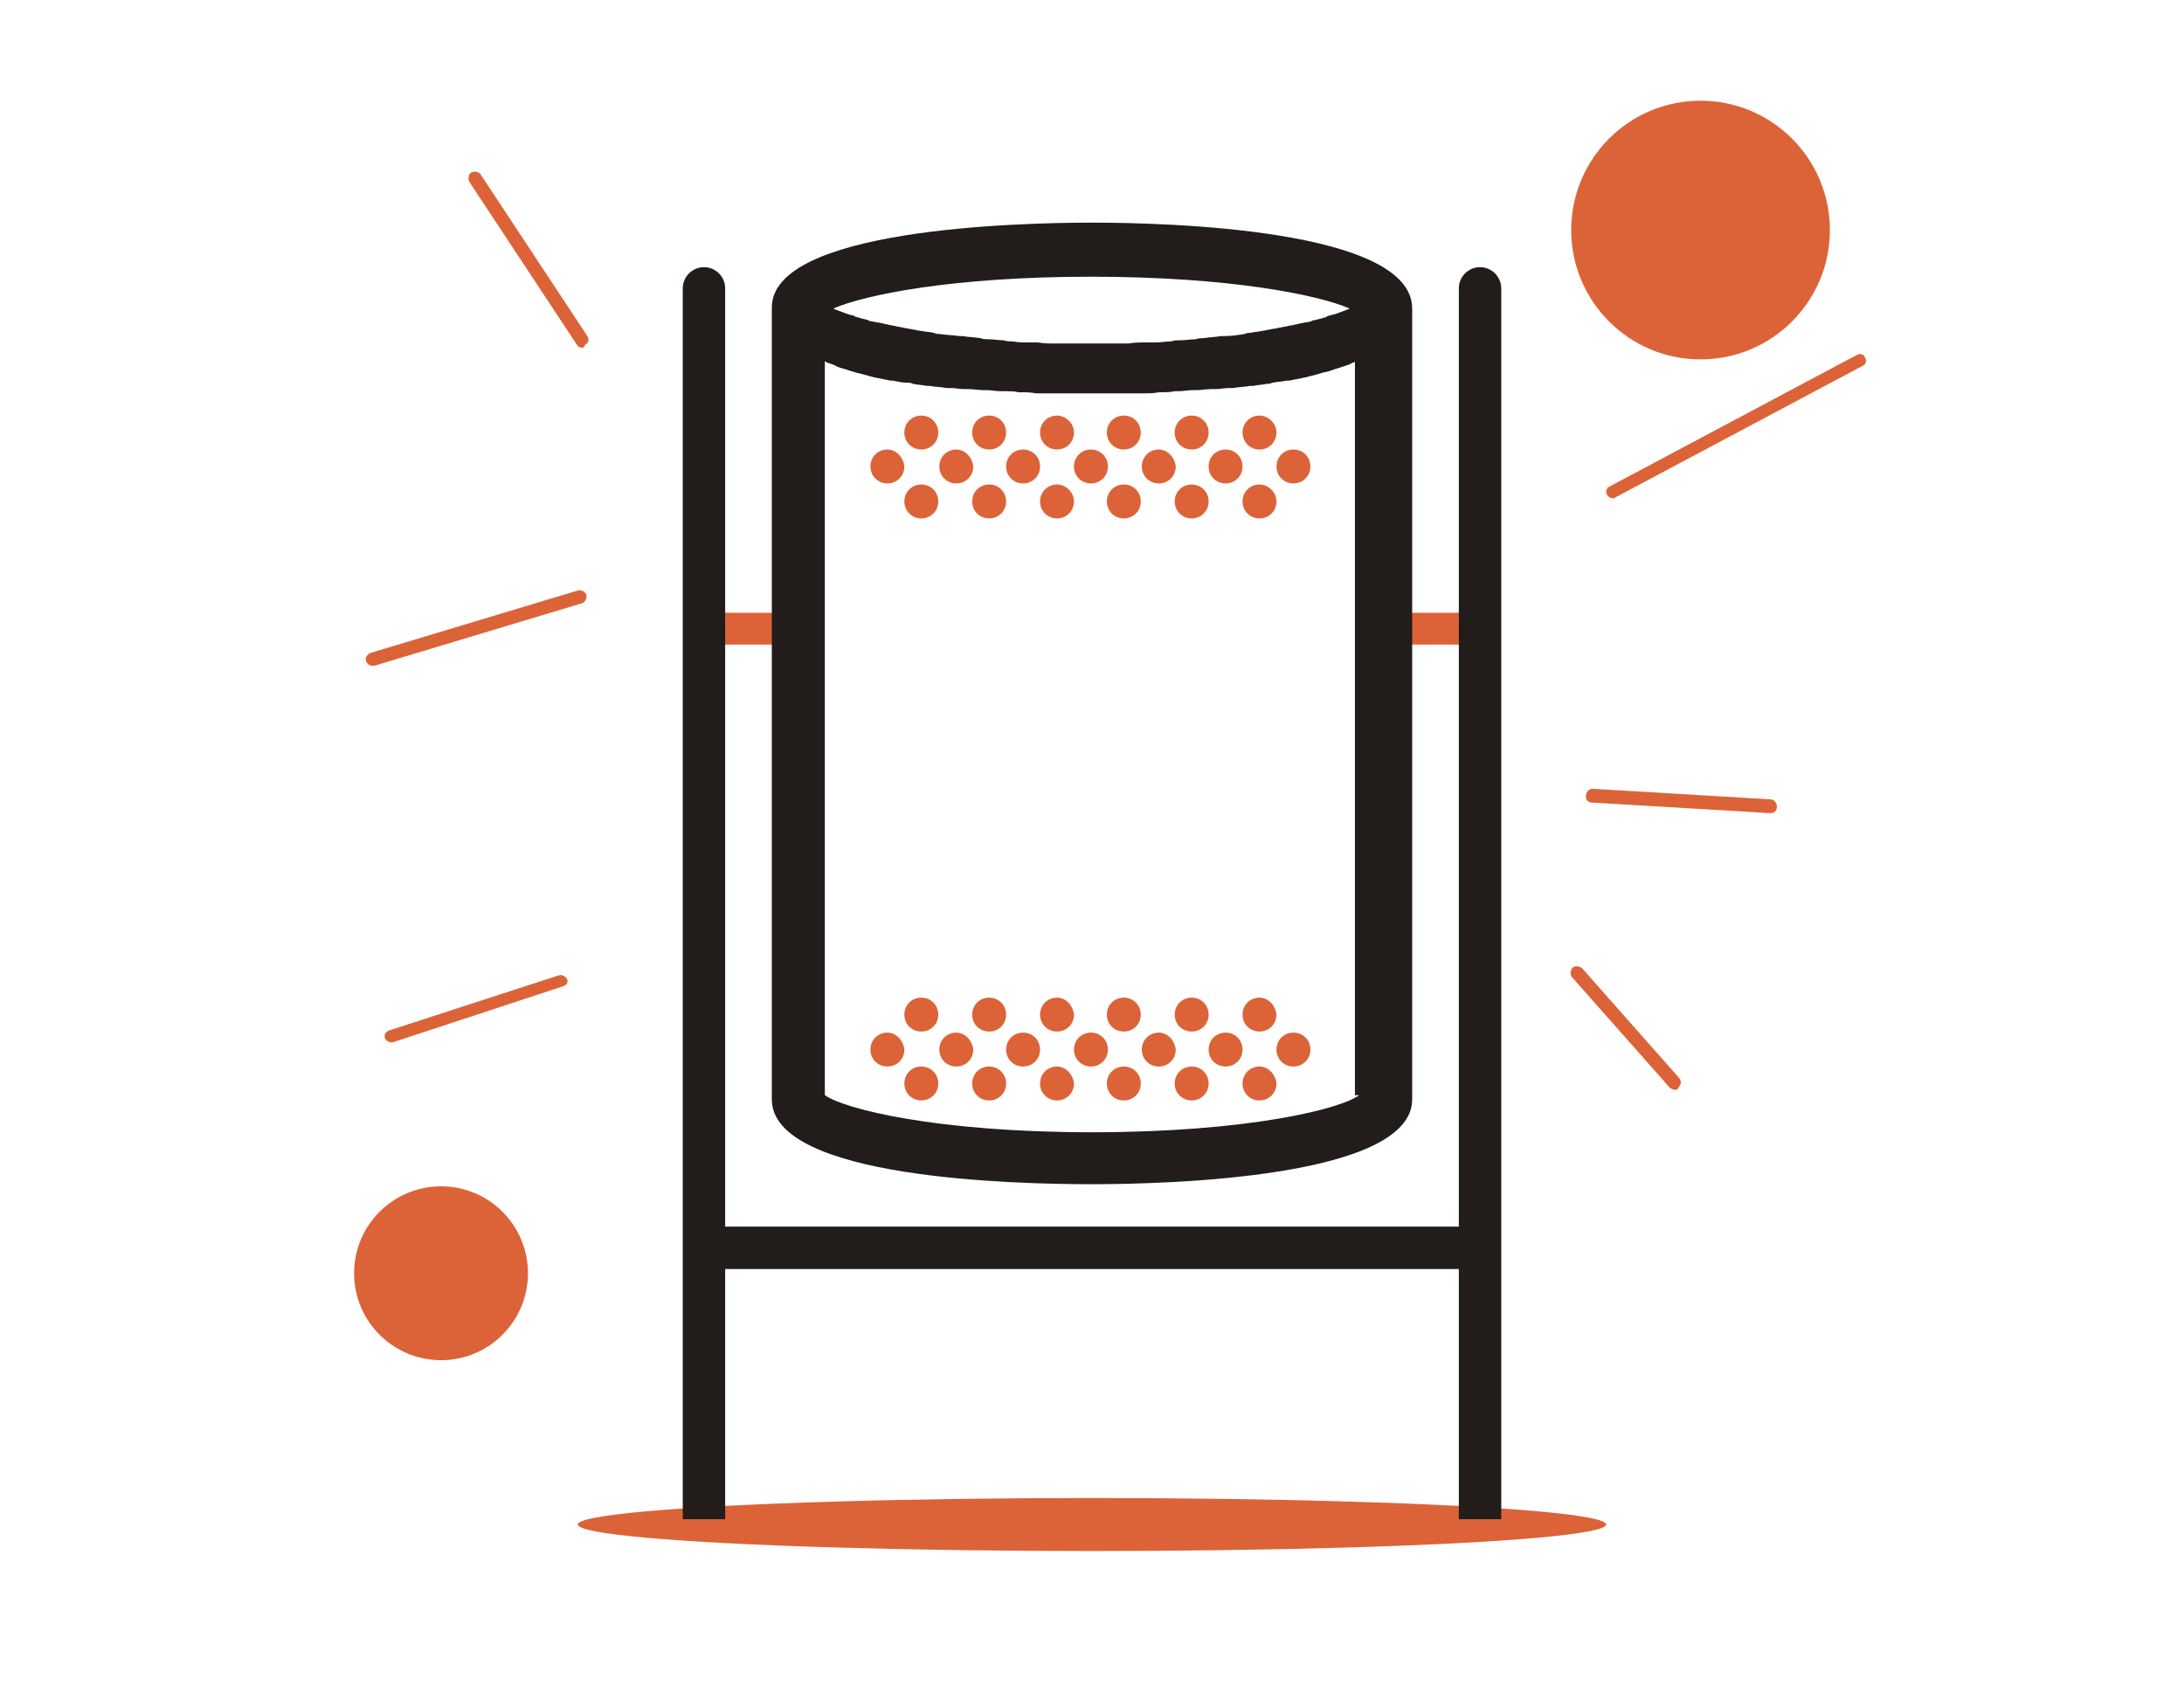 <?xml version="1.0" encoding="utf-8"?>
<!-- Generator: Adobe Illustrator 26.2.1, SVG Export Plug-In . SVG Version: 6.00 Build 0)  -->
<svg version="1.1" id="Capa_1" xmlns="http://www.w3.org/2000/svg" xmlns:xlink="http://www.w3.org/1999/xlink" x="0px" y="0px"
	 viewBox="0 0 206 159" style="enable-background:new 0 0 206 159;" xml:space="preserve">
<style type="text/css">
	.st0{fill:#DC6338;}
	.st1{fill:#221C1B;}
	.st2{fill:#FFFFFF;}
</style>
<g>
	<g>
		<rect x="67.4" y="57.8" class="st0" width="9.2" height="3"/>
	</g>
	<g>
		<rect x="131.8" y="57.8" class="st0" width="9.2" height="3"/>
	</g>
	<g id="Elipse_54_3_">
		<ellipse class="st0" cx="103" cy="143.8" rx="48.5" ry="2.5"/>
	</g>
	<g>
		<rect x="66.4" y="115.7" class="st1" width="73.1" height="4"/>
	</g>
	<g>
		<circle class="st0" cx="160.4" cy="21.7" r="12.2"/>
	</g>
	<g>
		<circle class="st0" cx="41.6" cy="120.1" r="8.2"/>
	</g>
	<g id="Trazado_1084_2_">
		<path class="st0" d="M54.9,32.8c-0.2,0-0.4-0.1-0.5-0.3L44.3,17.2c-0.2-0.3-0.1-0.7,0.1-0.9c0.3-0.2,0.7-0.1,0.9,0.1l0,0
			l10.1,15.3c0.2,0.3,0.1,0.7-0.2,0.8C55.1,32.8,55,32.8,54.9,32.8L54.9,32.8z"/>
	</g>
	<g id="Trazado_1085_2_">
		<path class="st0" d="M35.1,62.8c-0.3,0-0.6-0.3-0.6-0.6s0.2-0.5,0.4-0.6l19.6-5.9c0.3-0.1,0.7,0.1,0.8,0.4
			c0.1,0.3-0.1,0.7-0.4,0.8l-19.6,5.9C35.3,62.8,35.2,62.8,35.1,62.8z"/>
	</g>
	<g id="Trazado_1086_2_">
		<path class="st0" d="M152.1,47c-0.3,0-0.6-0.3-0.6-0.6c0-0.2,0.1-0.4,0.3-0.5l23.3-12.4c0.3-0.2,0.7-0.1,0.8,0.2
			c0.2,0.3,0.1,0.7-0.2,0.8l0,0l-23.3,12.4C152.3,47,152.2,47,152.1,47z"/>
	</g>
	<g id="Trazado_1087_2_">
		<path class="st0" d="M167,76.7L167,76.7l-16.9-1c-0.3,0-0.6-0.3-0.5-0.7c0-0.3,0.3-0.6,0.6-0.6l16.8,1c0.3,0,0.6,0.3,0.6,0.7
			C167.6,76.5,167.3,76.7,167,76.7L167,76.7z"/>
	</g>
	<g id="Trazado_1087_3_">
		<path class="st0" d="M53.2,93L53.2,93l-16.1,5.3c-0.3,0.1-0.7-0.1-0.8-0.4s0.1-0.6,0.4-0.7l16-5.2c0.3-0.1,0.7,0.1,0.8,0.4
			C53.6,92.5,53.5,92.9,53.2,93L53.2,93z"/>
	</g>
	<g id="Trazado_1088_2_">
		<path class="st0" d="M158,102.8c-0.2,0-0.3-0.1-0.5-0.2l-9.2-10.4c-0.2-0.2-0.2-0.6,0-0.9c0.2-0.2,0.6-0.2,0.9,0l0,0l9.2,10.4
			c0.2,0.3,0.2,0.6-0.1,0.9C158.3,102.7,158.2,102.8,158,102.8z"/>
	</g>
	<path class="st1" d="M103,21c-7.1,0-30.2,0.6-30.2,8v74.7c0,7.5,23.1,8,30.2,8s30.2-0.6,30.2-8V29.1C133.2,21.6,110.1,21,103,21z
		 M127.3,29.1c-0.1,0-0.1,0.1-0.2,0.1s-0.2,0.1-0.3,0.1c-0.2,0.1-0.3,0.1-0.5,0.2c-0.1,0-0.2,0.1-0.3,0.1c-0.2,0.1-0.5,0.1-0.7,0.2
		c-0.1,0-0.1,0-0.2,0.1c-0.3,0.1-0.7,0.2-1.1,0.3c-0.1,0-0.2,0-0.3,0.1c-0.3,0.1-0.6,0.1-1,0.2c-0.2,0-0.3,0.1-0.5,0.1
		c-0.3,0.1-0.6,0.1-0.9,0.2c-0.2,0-0.4,0.1-0.6,0.1c-0.3,0.1-0.7,0.1-1,0.2c-0.2,0-0.4,0.1-0.6,0.1c-0.4,0.1-0.8,0.1-1.2,0.2
		c-0.2,0-0.3,0-0.5,0.1c-0.6,0.1-1.2,0.2-1.9,0.2c-0.1,0-0.2,0-0.3,0c-0.6,0.1-1.1,0.1-1.7,0.2c-0.2,0-0.5,0-0.7,0.1
		c-0.5,0-1,0.1-1.5,0.1c-0.3,0-0.6,0-0.8,0.1c-0.5,0-1,0.1-1.5,0.1c-0.3,0-0.6,0-0.9,0c-0.6,0-1.1,0-1.7,0.1c-0.3,0-0.5,0-0.8,0
		c-0.9,0-1.7,0-2.6,0s-1.8,0-2.6,0c-0.3,0-0.5,0-0.8,0c-0.6,0-1.1,0-1.7-0.1c-0.3,0-0.6,0-0.9,0c-0.5,0-1,0-1.5-0.1
		c-0.3,0-0.6,0-0.8-0.1c-0.5,0-1-0.1-1.5-0.1c-0.2,0-0.5,0-0.7-0.1c-0.6-0.1-1.2-0.1-1.7-0.2c-0.1,0-0.2,0-0.3,0
		c-0.7-0.1-1.3-0.1-1.9-0.2c-0.2,0-0.3,0-0.5-0.1c-0.4-0.1-0.8-0.1-1.3-0.2c-0.2,0-0.4-0.1-0.6-0.1c-0.4-0.1-0.7-0.1-1-0.2
		c-0.2,0-0.4-0.1-0.6-0.1c-0.3-0.1-0.6-0.1-0.9-0.2c-0.2,0-0.3-0.1-0.5-0.1c-0.3-0.1-0.7-0.1-1-0.2c-0.1,0-0.2,0-0.3-0.1
		c-0.4-0.1-0.8-0.2-1.1-0.3c-0.1,0-0.1,0-0.2-0.1c-0.3-0.1-0.5-0.1-0.7-0.2c-0.1,0-0.2-0.1-0.3-0.1c-0.2-0.1-0.3-0.1-0.5-0.2
		c-0.1,0-0.2-0.1-0.3-0.1c-0.1,0-0.1-0.1-0.2-0.1c3-1.3,11.3-3,24.3-3S124.3,27.8,127.3,29.1z M128.2,103.3
		c-1.7,1.3-10.5,3.5-25.2,3.5s-23.4-2.2-25.2-3.5V34.1c0.1,0,0.1,0,0.2,0.1c0.3,0.1,0.7,0.2,1,0.4c0.1,0,0.2,0.1,0.3,0.1
		c0.4,0.1,0.9,0.3,1.3,0.4c0.1,0,0.2,0.1,0.4,0.1c0.4,0.1,0.7,0.2,1.1,0.3c0.1,0,0.3,0.1,0.4,0.1c0.5,0.1,1,0.2,1.5,0.3
		c0.1,0,0.1,0,0.2,0c0.5,0.1,0.9,0.2,1.4,0.2c0.2,0,0.3,0,0.5,0.1c0.4,0.1,0.9,0.1,1.3,0.2c0.1,0,0.2,0,0.3,0
		c0.5,0.1,1.1,0.1,1.6,0.2c0.2,0,0.3,0,0.4,0c0.4,0,0.8,0.1,1.2,0.1c0.1,0,0.3,0,0.4,0c0.5,0,1,0.1,1.5,0.1c0.1,0,0.2,0,0.3,0
		c0.4,0,0.8,0.1,1.3,0.1c0.1,0,0.3,0,0.4,0c0.4,0,0.9,0,1.3,0.1c0.1,0,0.1,0,0.2,0c0.5,0,0.9,0,1.4,0.1c0.1,0,0.2,0,0.4,0
		c0.4,0,0.7,0,1,0c0.1,0,0.2,0,0.3,0c0.4,0,0.8,0,1.2,0c0.1,0,0.2,0,0.2,0c0.3,0,0.6,0,0.8,0c0.1,0,0.2,0,0.3,0c0.3,0,0.6,0,0.9,0
		s0.6,0,0.9,0c0.1,0,0.2,0,0.3,0c0.3,0,0.6,0,0.8,0c0.1,0,0.2,0,0.2,0c0.4,0,0.8,0,1.2,0c0.1,0,0.2,0,0.3,0c0.3,0,0.7,0,1,0
		c0.1,0,0.2,0,0.4,0c0.5,0,0.9,0,1.4-0.1c0.1,0,0.1,0,0.2,0c0.4,0,0.9,0,1.3-0.1c0.1,0,0.3,0,0.4,0c0.4,0,0.8-0.1,1.3-0.1
		c0.1,0,0.2,0,0.3,0c0.5,0,1-0.1,1.5-0.1c0.1,0,0.3,0,0.4,0c0.4,0,0.8-0.1,1.2-0.1c0.1,0,0.3,0,0.4,0c0.5-0.1,1.1-0.1,1.6-0.2
		c0.1,0,0.2,0,0.3,0c0.4-0.1,0.9-0.1,1.3-0.2c0.2,0,0.3,0,0.5-0.1c0.5-0.1,0.9-0.1,1.4-0.2c0.1,0,0.1,0,0.2,0c0.5-0.1,1-0.2,1.5-0.3
		c0.1,0,0.3-0.1,0.4-0.1c0.4-0.1,0.8-0.2,1.1-0.3c0.1,0,0.2-0.1,0.4-0.1c0.5-0.1,0.9-0.3,1.3-0.4c0.1,0,0.2-0.1,0.3-0.1
		c0.3-0.1,0.7-0.2,1-0.4c0.1,0,0.1,0,0.2-0.1v69.2H128.2z"/>
	<g>
		<path class="st1" d="M68.4,143.3h-4V27.2c0-1.1,0.9-2,2-2l0,0c1.1,0,2,0.9,2,2V143.3z"/>
		<path class="st1" d="M141.6,143.3h-4V27.2c0-1.1,0.9-2,2-2l0,0c1.1,0,2,0.9,2,2V143.3z"/>
	</g>
	<g>
		<path class="st0" d="M86.9,94.1c-0.9,0-1.6,0.7-1.6,1.6s0.7,1.6,1.6,1.6s1.6-0.7,1.6-1.6C88.5,94.8,87.8,94.1,86.9,94.1z"/>
		<path class="st0" d="M86.9,100.6c-0.9,0-1.6,0.7-1.6,1.6s0.7,1.6,1.6,1.6s1.6-0.7,1.6-1.6C88.5,101.3,87.8,100.6,86.9,100.6z"/>
		<path class="st0" d="M90.2,97.4c-0.9,0-1.6,0.7-1.6,1.6s0.7,1.6,1.6,1.6s1.6-0.7,1.6-1.6C91.7,98.1,91,97.4,90.2,97.4z"/>
		<path class="st0" d="M83.7,97.4c-0.9,0-1.6,0.7-1.6,1.6s0.7,1.6,1.6,1.6s1.6-0.7,1.6-1.6C85.2,98.1,84.5,97.4,83.7,97.4z"/>
		<path class="st0" d="M93.3,94.1c-0.9,0-1.6,0.7-1.6,1.6s0.7,1.6,1.6,1.6s1.6-0.7,1.6-1.6C94.9,94.8,94.2,94.1,93.3,94.1z"/>
		<path class="st0" d="M93.3,100.6c-0.9,0-1.6,0.7-1.6,1.6s0.7,1.6,1.6,1.6s1.6-0.7,1.6-1.6C94.9,101.3,94.2,100.6,93.3,100.6z"/>
		<path class="st0" d="M96.5,97.4c-0.9,0-1.6,0.7-1.6,1.6s0.7,1.6,1.6,1.6s1.6-0.7,1.6-1.6S97.4,97.4,96.5,97.4z"/>
		<path class="st0" d="M99.7,94.1c-0.9,0-1.6,0.7-1.6,1.6s0.7,1.6,1.6,1.6s1.6-0.7,1.6-1.6C101.2,94.8,100.5,94.1,99.7,94.1z"/>
		<path class="st0" d="M99.7,100.6c-0.9,0-1.6,0.7-1.6,1.6s0.7,1.6,1.6,1.6s1.6-0.7,1.6-1.6C101.2,101.3,100.5,100.6,99.7,100.6z"/>
		<path class="st0" d="M102.9,97.4c-0.9,0-1.6,0.7-1.6,1.6s0.7,1.6,1.6,1.6s1.6-0.7,1.6-1.6S103.8,97.4,102.9,97.4z"/>
		<path class="st0" d="M106,94.1c-0.9,0-1.6,0.7-1.6,1.6s0.7,1.6,1.6,1.6s1.6-0.7,1.6-1.6C107.6,94.8,106.9,94.1,106,94.1z"/>
		<path class="st0" d="M106,100.6c-0.9,0-1.6,0.7-1.6,1.6s0.7,1.6,1.6,1.6s1.6-0.7,1.6-1.6C107.6,101.3,106.9,100.6,106,100.6z"/>
		<path class="st0" d="M109.3,97.4c-0.9,0-1.6,0.7-1.6,1.6s0.7,1.6,1.6,1.6s1.6-0.7,1.6-1.6C110.8,98.1,110.1,97.4,109.3,97.4z"/>
		<path class="st0" d="M112.4,94.1c-0.9,0-1.6,0.7-1.6,1.6s0.7,1.6,1.6,1.6s1.6-0.7,1.6-1.6C114,94.8,113.3,94.1,112.4,94.1z"/>
		<path class="st0" d="M112.4,100.6c-0.9,0-1.6,0.7-1.6,1.6s0.7,1.6,1.6,1.6s1.6-0.7,1.6-1.6C114,101.3,113.3,100.6,112.4,100.6z"/>
		<path class="st0" d="M115.6,97.4c-0.9,0-1.6,0.7-1.6,1.6s0.7,1.6,1.6,1.6s1.6-0.7,1.6-1.6S116.5,97.4,115.6,97.4z"/>
		<path class="st0" d="M118.8,94.1c-0.9,0-1.6,0.7-1.6,1.6s0.7,1.6,1.6,1.6s1.6-0.7,1.6-1.6C120.3,94.8,119.6,94.1,118.8,94.1z"/>
		<path class="st0" d="M118.8,100.6c-0.9,0-1.6,0.7-1.6,1.6s0.7,1.6,1.6,1.6s1.6-0.7,1.6-1.6C120.3,101.3,119.6,100.6,118.8,100.6z"
			/>
		<path class="st0" d="M122,97.4c-0.9,0-1.6,0.7-1.6,1.6s0.7,1.6,1.6,1.6s1.6-0.7,1.6-1.6S122.9,97.4,122,97.4z"/>
	</g>
	<g>
		<path class="st0" d="M86.9,39.2c-0.9,0-1.6,0.7-1.6,1.6s0.7,1.6,1.6,1.6s1.6-0.7,1.6-1.6S87.8,39.2,86.9,39.2z"/>
		<path class="st0" d="M86.9,45.7c-0.9,0-1.6,0.7-1.6,1.6s0.7,1.6,1.6,1.6s1.6-0.7,1.6-1.6S87.8,45.7,86.9,45.7z"/>
		<path class="st0" d="M90.2,42.4c-0.9,0-1.6,0.7-1.6,1.6c0,0.9,0.7,1.6,1.6,1.6s1.6-0.7,1.6-1.6C91.7,43.1,91,42.4,90.2,42.4z"/>
		<path class="st0" d="M83.7,42.4c-0.9,0-1.6,0.7-1.6,1.6c0,0.9,0.7,1.6,1.6,1.6s1.6-0.7,1.6-1.6C85.2,43.1,84.5,42.4,83.7,42.4z"/>
		<path class="st0" d="M93.3,39.2c-0.9,0-1.6,0.7-1.6,1.6s0.7,1.6,1.6,1.6s1.6-0.7,1.6-1.6S94.2,39.2,93.3,39.2z"/>
		<path class="st0" d="M93.3,45.7c-0.9,0-1.6,0.7-1.6,1.6s0.7,1.6,1.6,1.6s1.6-0.7,1.6-1.6S94.2,45.7,93.3,45.7z"/>
		<path class="st0" d="M96.5,42.4c-0.9,0-1.6,0.7-1.6,1.6c0,0.9,0.7,1.6,1.6,1.6s1.6-0.7,1.6-1.6C98.1,43.1,97.4,42.4,96.5,42.4z"/>
		<path class="st0" d="M99.7,39.2c-0.9,0-1.6,0.7-1.6,1.6s0.7,1.6,1.6,1.6s1.6-0.7,1.6-1.6S100.5,39.2,99.7,39.2z"/>
		<path class="st0" d="M99.7,45.7c-0.9,0-1.6,0.7-1.6,1.6s0.7,1.6,1.6,1.6s1.6-0.7,1.6-1.6S100.5,45.7,99.7,45.7z"/>
		<path class="st0" d="M102.9,42.4c-0.9,0-1.6,0.7-1.6,1.6c0,0.9,0.7,1.6,1.6,1.6s1.6-0.7,1.6-1.6C104.5,43.1,103.8,42.4,102.9,42.4
			z"/>
		<path class="st0" d="M106,39.2c-0.9,0-1.6,0.7-1.6,1.6s0.7,1.6,1.6,1.6s1.6-0.7,1.6-1.6S106.9,39.2,106,39.2z"/>
		<path class="st0" d="M106,45.7c-0.9,0-1.6,0.7-1.6,1.6s0.7,1.6,1.6,1.6s1.6-0.7,1.6-1.6S106.9,45.7,106,45.7z"/>
		<path class="st0" d="M109.3,42.4c-0.9,0-1.6,0.7-1.6,1.6c0,0.9,0.7,1.6,1.6,1.6s1.6-0.7,1.6-1.6C110.8,43.1,110.1,42.4,109.3,42.4
			z"/>
		<path class="st0" d="M112.4,39.2c-0.9,0-1.6,0.7-1.6,1.6s0.7,1.6,1.6,1.6s1.6-0.7,1.6-1.6S113.3,39.2,112.4,39.2z"/>
		<path class="st0" d="M112.4,45.7c-0.9,0-1.6,0.7-1.6,1.6s0.7,1.6,1.6,1.6s1.6-0.7,1.6-1.6S113.3,45.7,112.4,45.7z"/>
		<path class="st0" d="M115.6,42.4c-0.9,0-1.6,0.7-1.6,1.6c0,0.9,0.7,1.6,1.6,1.6s1.6-0.7,1.6-1.6C117.2,43.1,116.5,42.4,115.6,42.4
			z"/>
		<path class="st0" d="M118.8,39.2c-0.9,0-1.6,0.7-1.6,1.6s0.7,1.6,1.6,1.6s1.6-0.7,1.6-1.6S119.6,39.2,118.8,39.2z"/>
		<path class="st0" d="M118.8,45.7c-0.9,0-1.6,0.7-1.6,1.6s0.7,1.6,1.6,1.6s1.6-0.7,1.6-1.6S119.6,45.7,118.8,45.7z"/>
		<path class="st0" d="M122,42.4c-0.9,0-1.6,0.7-1.6,1.6c0,0.9,0.7,1.6,1.6,1.6s1.6-0.7,1.6-1.6C123.6,43.1,122.9,42.4,122,42.4z"/>
	</g>
</g>
</svg>
